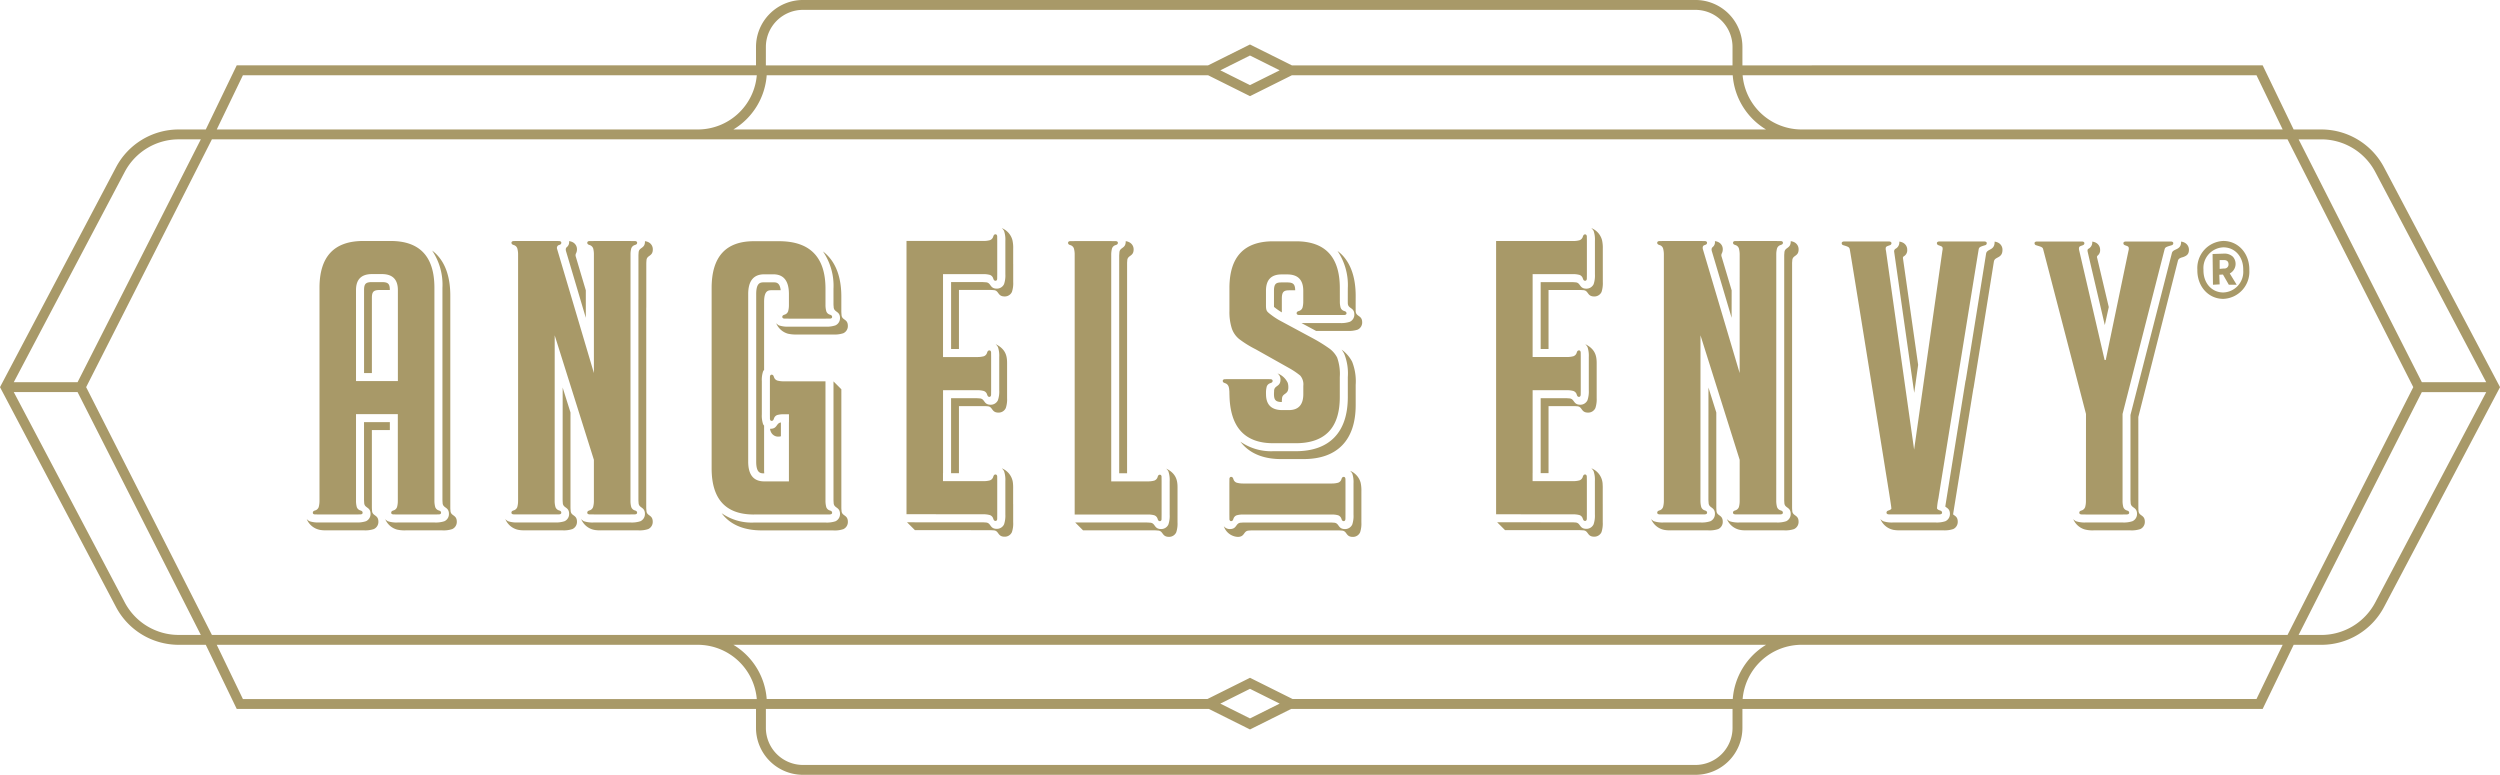 <svg xmlns="http://www.w3.org/2000/svg" width="503.945" height="156.189" viewBox="0 0 503.945 156.189">
  <path id="パス_119" data-name="パス 119" d="M109.516,209.978a1.578,1.578,0,0,1-.912,1.473,5.431,5.431,0,0,1-2,.259H99.209a6.865,6.865,0,0,1-1.714-.149,3.612,3.612,0,0,1-2.407-2.11,1.949,1.949,0,0,0,.532.418,5.524,5.524,0,0,0,2,.253h7.4a5.491,5.491,0,0,0,1.995-.253,1.581,1.581,0,0,0,.914-1.471c0-1.507-1.28-1.081-1.28-2.313-.012-.117-.022-.3-.028-.544V162.816a12.284,12.284,0,0,0-2.074-7.5,7.267,7.267,0,0,1,1.017.9c1.752,1.871,2.642,4.627,2.642,8.18v42.728c0,.245.018.424.028.545C108.234,208.9,109.516,208.467,109.516,209.978Zm-29-1.7a.4.4,0,0,1-.022-.11c0-.382.36-.428.6-.52a1.1,1.1,0,0,0,.585-.633,4.848,4.848,0,0,0,.159-1.284l0-42.911q0-9.446,8.825-9.441h5.519q8.824,0,8.821,9.441v42.911a4.758,4.758,0,0,0,.163,1.284,1.082,1.082,0,0,0,.591.633c.229.092.587.137.587.52a.258.258,0,0,1-.024.11.1.1,0,0,1-.014.032l-.04.058-.032.022a.322.322,0,0,1-.06.042.035.035,0,0,1-.028.01.354.354,0,0,1-.094.034l-.018,0a.421.421,0,0,1-.09.014l-.024.006-.064,0h-.082l-.02,0-.735.012h-7.4l-.733-.012-.024,0h-.082l-.062,0-.03-.006a.4.4,0,0,1-.088-.014l-.014,0a.407.407,0,0,1-.1-.034l-.026-.01c-.016-.012-.04-.026-.066-.042a.1.1,0,0,0-.026-.022c-.012-.016-.024-.042-.038-.058s-.014-.014-.014-.032a.292.292,0,0,1-.024-.11c0-.382.356-.428.589-.52a1.072,1.072,0,0,0,.587-.633,4.613,4.613,0,0,0,.159-1.284V188.286H89.2v2.974h0v14.47a4.7,4.7,0,0,0,.155,1.284,1.076,1.076,0,0,0,.591.633c.233.092.587.137.587.52a.257.257,0,0,1-.022.11.054.054,0,0,1-.018.032.3.3,0,0,1-.036.058l-.028.022c-.024.016-.042.03-.062.042a.044.044,0,0,1-.028.01.367.367,0,0,1-.1.034l-.02,0a.437.437,0,0,1-.082.014l-.032.006-.064,0h-.076l-.026,0-.731.012h-7.4l-.725-.012-.026,0h-.086l-.064,0-.024-.006a.366.366,0,0,1-.086-.014l-.018,0a.322.322,0,0,1-.1-.034.04.04,0,0,1-.028-.01.407.407,0,0,1-.06-.042l-.022-.022a.176.176,0,0,1-.042-.058A.059.059,0,0,1,80.511,208.276ZM89.2,181.614h8.439V163.276q0-3.222-3.223-3.227H92.423q-3.225,0-3.225,3.227Zm58.515-14.808v-8.871c.006-.251.016-.424.032-.546,0-1.228,1.28-.8,1.28-2.305a1.58,1.58,0,0,0-.912-1.475,2.031,2.031,0,0,0-.677-.189c0,.022.006.048.006.076,0,1.509-1.282,1.079-1.282,2.307-.01.123-.028.3-.03.547v8.871h-.006l0,40.319c0,.245.02.426.03.544,0,1.232,1.282.8,1.282,2.313a1.587,1.587,0,0,1-.91,1.471,5.528,5.528,0,0,1-2,.253h-7.4a5.518,5.518,0,0,1-2-.253,2.1,2.1,0,0,1-.547-.438h0a3.611,3.611,0,0,0,2.455,2.142,4.031,4.031,0,0,0,.5.09h.008c.1.012.185.022.279.028h.006c.468.034.888.018.888.018H146.1a5.428,5.428,0,0,0,2-.257,1.578,1.578,0,0,0,.912-1.473c0-1.511-1.272-1.075-1.272-2.305a5.117,5.117,0,0,1-.04-.544l.006-40.323Zm26.61,26.009a1.779,1.779,0,0,0,.522-.074v-2.779c-.983.133-.683,1.272-2.106,1.272-.028,0-.054,0-.08,0a1.932,1.932,0,0,0,.193.671A1.582,1.582,0,0,0,174.322,192.815ZM94.413,161.668H92.421c-1.26,0-1.6.35-1.6,1.607V180H92.4V164.859c0-1.258.344-1.6,1.6-1.6h2l.016,0C96.016,162.012,95.67,161.668,94.413,161.668Zm38.051,46c-.01-.121-.028-.3-.032-.545l0-19.176-1.577-5.027-.008,22.616q.012.367.03.544c0,1.232,1.282.8,1.282,2.313a1.593,1.593,0,0,1-.916,1.471,5.51,5.51,0,0,1-2,.253h-7.4a5.531,5.531,0,0,1-2-.253,1.978,1.978,0,0,1-.549-.438,3.608,3.608,0,0,0,2.453,2.142,3.7,3.7,0,0,0,.506.088h.006q.137.021.281.03h.006c.47.034.878.02.878.02h7.406a5.4,5.4,0,0,0,1.995-.259,1.582,1.582,0,0,0,.916-1.473C133.749,208.467,132.465,208.9,132.465,207.672Zm36.938.842h14.45l.725-.006h.106a.156.156,0,0,0,.064-.01h.03l.088-.014.01,0a.548.548,0,0,0,.1-.032l.022-.014a.3.3,0,0,0,.066-.038.084.084,0,0,0,.024-.028.128.128,0,0,0,.044-.054l.018-.03a.353.353,0,0,0,.022-.117c0-.378-.36-.424-.593-.512a1.087,1.087,0,0,1-.585-.633,4.824,4.824,0,0,1-.159-1.286V181.668h-8.427a4.8,4.8,0,0,1-1.29-.159,1.057,1.057,0,0,1-.627-.591c-.1-.233-.143-.589-.52-.589a.408.408,0,0,0-.111.018c-.01.008-.026.01-.034.018a.4.4,0,0,0-.056.046.3.3,0,0,0-.024.026.232.232,0,0,0-.044.062l-.012.02c-.014.04-.024.07-.034.1v.016l-.02.086,0,.028v.167l-.006.735v6.665l.006.731v.167l0,.026.02.09v.012a.527.527,0,0,0,.034.1l.012.03a.221.221,0,0,0,.044.06l.024.028.056.046a.1.1,0,0,0,.034.012.347.347,0,0,0,.111.022c.376,0,.424-.358.52-.591a1.074,1.074,0,0,1,.627-.591,4.737,4.737,0,0,1,1.29-.153h1.067v1.613h-.01v11.921h-4.985q-3.225,0-3.223-3.99V164.087q0-3.984,3.223-3.99h1.84c2.094,0,3.146,1.334,3.146,3.99v2.176a4.575,4.575,0,0,1-.159,1.286,1.072,1.072,0,0,1-.585.629c-.233.1-.593.139-.593.516a.231.231,0,0,0,.024.111c0,.016.01.022.016.032l.044.06a.075.075,0,0,0,.026.024c.02.012.04.028.06.04l.024.016a.374.374,0,0,0,.1.028l.012,0a.4.4,0,0,0,.092.016l.026,0,.068,0h.1l.731.01h7.4l.729-.01h.1l.072,0,.03,0a.323.323,0,0,0,.086-.016l.014,0a.387.387,0,0,0,.1-.028l.022-.016a.553.553,0,0,0,.062-.04.1.1,0,0,0,.026-.024.241.241,0,0,0,.044-.06l.016-.032a.233.233,0,0,0,.02-.111c0-.376-.354-.42-.589-.516a1.066,1.066,0,0,1-.585-.629,4.641,4.641,0,0,1-.163-1.286V163.01q0-9.583-9.361-9.586H169.4q-8.514,0-8.515,9.435v36.363Q160.888,208.521,169.4,208.515Zm75.23-50.572c0-.247.016-.424.03-.54,0-1.228,1.286-.806,1.286-2.313a1.579,1.579,0,0,0-.92-1.469,2.11,2.11,0,0,0-.675-.2c0,.026,0,.054,0,.08,0,1.511-1.278,1.077-1.278,2.309-.008.121-.026.3-.036.543v43.859h1.591Zm107.452-3.7a1.042,1.042,0,0,1,.587.627,4.671,4.671,0,0,1,.163,1.29l0,43.759v5.805a4.686,4.686,0,0,1-.163,1.286,1.093,1.093,0,0,1-.585.633c-.233.092-.591.137-.591.52a.29.29,0,0,0,.022.11l.016.032a.368.368,0,0,0,.044.058.093.093,0,0,1,.02.022c.026.016.048.03.064.042l.03.01a.549.549,0,0,0,.094.034l.02,0a.425.425,0,0,0,.086.014l.026.006.07,0h.076l.026,0,.729.01h7.4l.733-.01.026,0h.082l.062,0,.03-.006a.561.561,0,0,0,.088-.014l.012,0a.247.247,0,0,0,.094-.034.039.039,0,0,0,.03-.01.3.3,0,0,0,.064-.042l.024-.022a.144.144,0,0,0,.04-.058.038.038,0,0,0,.016-.032.236.236,0,0,0,.028-.11c0-.382-.358-.428-.593-.52a1.08,1.08,0,0,1-.589-.633,4.937,4.937,0,0,1-.159-1.286l.01-33.325,7.9,25.095,0,8.23a4.7,4.7,0,0,1-.157,1.286,1.1,1.1,0,0,1-.6.633c-.229.092-.591.137-.591.52a.3.3,0,0,0,.028.11.1.1,0,0,0,.014.032c.012.016.03.042.044.058a.089.089,0,0,0,.03.022.268.268,0,0,0,.06.042l.026.01a.342.342,0,0,0,.092.034l.02,0a.449.449,0,0,0,.086.014c.016,0,.024,0,.028.006l.066,0h.082l.018,0,.733.01h7.4l.739-.01.02,0h.082l.062,0,.032-.006a.431.431,0,0,0,.084-.014l.02,0a.413.413,0,0,0,.094-.034l.024-.01a.481.481,0,0,0,.068-.042l.02-.022a.146.146,0,0,0,.046-.058.1.1,0,0,0,.014-.032.339.339,0,0,0,.026-.11c0-.382-.354-.428-.589-.52a1.06,1.06,0,0,1-.591-.633,4.771,4.771,0,0,1-.159-1.286l.006-49.564a4.531,4.531,0,0,1,.159-1.29,1.076,1.076,0,0,1,.587-.627c.237-.1.6-.135.6-.512a.32.32,0,0,0-.026-.117.081.081,0,0,0-.02-.028.128.128,0,0,0-.038-.06l-.03-.024a.214.214,0,0,0-.064-.04l-.024-.016a.44.44,0,0,0-.1-.03l-.016,0a.265.265,0,0,0-.088-.018l-.026,0a.575.575,0,0,1-.064,0h-.084l-.024,0-.731-.006h-7.4l-.733.006-.022,0h-.08a.572.572,0,0,1-.06,0l-.032,0a.352.352,0,0,0-.094.018l-.012,0a.44.44,0,0,0-.1.03c-.01,0-.012.012-.026.016a.224.224,0,0,0-.06.04.073.073,0,0,0-.03.024c-.014.018-.024.036-.044.06l-.01.018a.438.438,0,0,0-.024.127c0,.376.354.416.587.512a1.075,1.075,0,0,1,.591.627,4.831,4.831,0,0,1,.161,1.29L368.11,180l-7.416-24.977c-.07-.327-.028-.6.187-.741l.026-.014c.016-.006.024-.024.044-.034l.03,0c.229-.09.557-.143.557-.506a.28.28,0,0,0-.026-.115l-.016-.028a.159.159,0,0,0-.042-.056.051.051,0,0,0-.022-.024.187.187,0,0,0-.064-.04.054.054,0,0,0-.032-.016.173.173,0,0,0-.092-.03l-.018-.01c-.03-.006-.06-.01-.082-.016h-.032l-.064,0h-.105l-.729-.01h-7.4l-.731.01h-.1l-.068,0h-.028l-.086.016-.014.01a.193.193,0,0,0-.094.03l-.03.016a.187.187,0,0,0-.064.04c-.01,0-.014.014-.022.024a.15.15,0,0,0-.046.056l-.012.018a.434.434,0,0,0-.028.125C351.494,154.107,351.859,154.15,352.086,154.246Zm14.406,14.623v-1.153s.006-1.945.006-4.38c-.9-3.022-1.983-6.655-2.017-6.771a.827.827,0,0,1,.018-.641,1.776,1.776,0,0,0,.211-.844,1.569,1.569,0,0,0-.91-1.473,1.978,1.978,0,0,0-.671-.187l0,.074a1.261,1.261,0,0,1-.422,1.093c-.386.3-.243.737-.137,1.067S366.492,168.869,366.492,168.869Zm-181.044-2.8a5.334,5.334,0,0,0,.034.544c0,1.232,1.28.806,1.28,2.313a1.578,1.578,0,0,1-.916,1.469,5.472,5.472,0,0,1-2,.261h-7.4a5.516,5.516,0,0,1-2-.261,2.219,2.219,0,0,1-.551-.44h0a3.64,3.64,0,0,0,2.363,2.118,6.889,6.889,0,0,0,1.776.165h7.4a5.432,5.432,0,0,0,2-.259,1.578,1.578,0,0,0,.912-1.471c0-1.509-1.278-1.077-1.278-2.307-.014-.121-.026-.3-.036-.543V164.6c0-3.625-.936-6.422-2.8-8.324a7.85,7.85,0,0,0-.906-.792,12.193,12.193,0,0,1,2.122,7.527Zm-49.925,2.8v-1.153s0-1.945,0-4.38c-.9-3.022-1.979-6.655-2.013-6.771a.855.855,0,0,1,.018-.641,1.774,1.774,0,0,0,.213-.844,1.58,1.58,0,0,0-.914-1.473,2.084,2.084,0,0,0-.675-.187.392.392,0,0,1,.006.074,1.272,1.272,0,0,1-.42,1.093c-.388.3-.243.737-.141,1.067S135.523,168.869,135.523,168.869Zm-13.655,36.859a4.409,4.409,0,0,1-.157,1.286,1.079,1.079,0,0,1-.593.633c-.229.092-.589.137-.589.52a.337.337,0,0,0,.024.11c.008.018.018.024.02.032s.024.042.036.058l.032.022a.406.406,0,0,0,.06.042l.026.01a.439.439,0,0,0,.1.034l.02,0a.394.394,0,0,0,.08.014.083.083,0,0,1,.032.006l.062,0h.082l.02,0,.737.012h7.4l.731-.012.022,0h.084l.06,0,.028-.006a.465.465,0,0,0,.09-.014l.014,0a.38.38,0,0,0,.1-.034l.022-.01a.443.443,0,0,0,.064-.042l.022-.022c.016-.016.032-.042.048-.058a.1.1,0,0,0,.014-.032.258.258,0,0,0,.024-.11c0-.382-.358-.428-.591-.52a1.066,1.066,0,0,1-.587-.633,4.4,4.4,0,0,1-.161-1.286l.008-33.323,7.9,25.093v8.23a4.4,4.4,0,0,1-.161,1.286,1.063,1.063,0,0,1-.589.633c-.227.092-.587.137-.587.52a.292.292,0,0,0,.024.11.067.067,0,0,0,.016.032c.01.016.03.042.04.058a.194.194,0,0,1,.028.022.322.322,0,0,0,.06.042l.026.01a.406.406,0,0,0,.1.034l.016,0a.384.384,0,0,0,.086.014l.024.006.066,0h.086l.016,0,.735.012h7.4l.729-.012.028,0h.082l.06,0,.028-.006a.384.384,0,0,0,.086-.014l.016,0a.347.347,0,0,0,.1-.034l.024-.01a.443.443,0,0,0,.064-.042l.024-.022c.016-.016.028-.042.044-.058a.146.146,0,0,0,.02-.032.4.4,0,0,0,.02-.11c0-.382-.358-.428-.593-.52a1.092,1.092,0,0,1-.589-.633,4.628,4.628,0,0,1-.155-1.286l.01-49.564a4.615,4.615,0,0,1,.153-1.29,1.087,1.087,0,0,1,.591-.627c.229-.1.591-.135.591-.512a.233.233,0,0,0-.026-.117l-.012-.028c-.018-.024-.03-.042-.044-.06l-.03-.024a.312.312,0,0,0-.06-.04l-.026-.016a.424.424,0,0,0-.1-.03l-.014,0a.3.3,0,0,0-.09-.018l-.028,0a.517.517,0,0,1-.06,0h-.084l-.022,0-.733-.006h-7.4l-.731.006-.02,0h-.086a.516.516,0,0,1-.058,0l-.026,0a.289.289,0,0,0-.092.018l-.016,0a.494.494,0,0,0-.1.03c-.01,0-.016.012-.024.016a.233.233,0,0,0-.062.04l-.024.024a.371.371,0,0,0-.048.06l-.012.028a.234.234,0,0,0-.024.117c0,.376.356.416.587.512a1.109,1.109,0,0,1,.6.627,4.777,4.777,0,0,1,.149,1.29l0,23.839-7.41-24.977a.649.649,0,0,1,.189-.741l.022-.014c.012-.006.028-.024.044-.034l.032,0c.231-.09.555-.143.555-.506a.314.314,0,0,0-.024-.115.067.067,0,0,0-.018-.028.411.411,0,0,0-.042-.056c-.01-.01-.014-.02-.028-.024a.119.119,0,0,0-.062-.04l-.024-.016a.215.215,0,0,0-.1-.03l-.018-.01c-.024-.006-.056-.01-.084-.016h-.028l-.064,0h-.108l-.731-.01h-7.392l-.735.01h-.1l-.064,0h-.03c-.024.006-.056.01-.08.016a.024.024,0,0,0-.02.01.187.187,0,0,0-.1.03l-.03.016a.2.2,0,0,0-.062.04l-.026.024a.147.147,0,0,0-.038.056.11.11,0,0,0-.024.028.36.36,0,0,0-.018.115c0,.378.356.422.589.518a1.058,1.058,0,0,1,.587.627,4.46,4.46,0,0,1,.159,1.29l0,43.759v5.805Zm49.594-26.363V165.671c0-2.369.884-2.369,1.595-2.369h1.75c-.177-1.587-.926-1.587-1.485-1.587h-1.844c-.713,0-1.609,0-1.609,2.371v33.761c0,2.373.9,2.373,1.609,2.373h.018a7.684,7.684,0,0,1-.034-.786V190.6a2.053,2.053,0,0,1-.2-.285,5.463,5.463,0,0,1-.257-2V181.65a5.448,5.448,0,0,1,.257-2A1.861,1.861,0,0,1,171.461,179.364ZM92.429,207.672c-.012-.121-.026-.3-.032-.545l0-15.636H96.02V189.9H90.814l0,15.636c.008.245.022.426.028.544,0,1.232,1.286.806,1.286,2.313a1.584,1.584,0,0,1-.914,1.471,5.51,5.51,0,0,1-2,.253h-7.4a5.508,5.508,0,0,1-2-.253,2,2,0,0,1-.547-.438h-.006a3.593,3.593,0,0,0,2.491,2.148.858.858,0,0,0,.155.036l.032.01c.076.01.155.02.243.034l.072.006c.07.01.151.02.223.024a.317.317,0,0,1,.058.006c.462.03.868.016.868.016h7.394a5.431,5.431,0,0,0,2-.259,1.583,1.583,0,0,0,.914-1.473C93.709,208.467,92.429,208.9,92.429,207.672Zm286.253-40.866v-8.871a4.04,4.04,0,0,1,.034-.546c0-1.228,1.278-.8,1.278-2.305a1.584,1.584,0,0,0-.91-1.475,2,2,0,0,0-.681-.189c0,.022,0,.048,0,.076,0,1.509-1.274,1.079-1.274,2.307a4.854,4.854,0,0,0-.036.547v8.871h0V205.54c0,.245.02.426.026.544,0,1.232,1.282.8,1.282,2.313a1.584,1.584,0,0,1-.91,1.471,5.547,5.547,0,0,1-2,.253h-7.4a5.508,5.508,0,0,1-2-.253,2.228,2.228,0,0,1-.551-.438,3.616,3.616,0,0,0,2.453,2.142,4.384,4.384,0,0,0,.506.09h.01c.094.012.183.022.273.028h.01c.472.032.886.018.886.018h7.4a5.425,5.425,0,0,0,2-.257,1.579,1.579,0,0,0,.91-1.473c0-1.511-1.276-1.077-1.276-2.305a5.047,5.047,0,0,1-.032-.544l0-40.323Zm63.034,3.522c.01-.05.8-3.631.8-3.631l-2.363-10s-.084-.2.163-.414a1.341,1.341,0,0,0,.456-1.115,1.586,1.586,0,0,0-.914-1.473,2.116,2.116,0,0,0-.677-.189.583.583,0,0,1,.01.08,1.459,1.459,0,0,1-.808,1.38c-.165.123-.167.323-.127.553C438.787,157.835,441.342,168.705,441.716,170.328Zm-78.282,37.344c-.01-.121-.026-.3-.03-.545l0-19.176-1.583-5.027-.008,22.616c.008.245.026.426.036.544,0,1.232,1.278.8,1.278,2.313a1.593,1.593,0,0,1-.912,1.471,5.533,5.533,0,0,1-2,.253h-7.4a5.508,5.508,0,0,1-2-.253,1.967,1.967,0,0,1-.547-.438,3.6,3.6,0,0,0,2.453,2.142,3.4,3.4,0,0,0,.5.088h0c.1.014.185.024.279.03h.008c.466.032.884.02.884.02h7.4a5.432,5.432,0,0,0,2-.259,1.584,1.584,0,0,0,.912-1.473C364.716,208.467,363.434,208.9,363.434,207.672Zm-176.366.01a4.248,4.248,0,0,1-.034-.551l0-23.866h-.006v0l-1.579-1.585,0,23.872c.006.251.016.422.03.542,0,1.232,1.282.806,1.282,2.313a1.58,1.58,0,0,1-.914,1.471,5.555,5.555,0,0,1-2,.257l-14.446,0a10.55,10.55,0,0,1-6.5-1.889c.161.217.328.428.512.633,1.732,1.887,4.28,2.839,7.579,2.839l14.444.006a5.357,5.357,0,0,0,2-.259,1.577,1.577,0,0,0,.91-1.469C188.346,208.477,187.068,208.909,187.068,207.682Zm148.908-21.3c-1.513,0-1.079-1.28-2.313-1.28-.121-.01-.3-.024-.541-.034H328v15.111h1.587V186.663H334.7c.247,0,.426.018.547.028,1.23,0,.8,1.282,2.305,1.282a1.586,1.586,0,0,0,1.477-.92,5.552,5.552,0,0,0,.261-2v-6.548h0c0-1.336.125-3.132-2.278-4.316l0,.014a2.357,2.357,0,0,1,.428.553,5.539,5.539,0,0,1,.263,2v6.709a5.554,5.554,0,0,1-.263,2A1.575,1.575,0,0,1,335.976,186.384Zm67.315-2.463.012.058.786-5.624-3.064-21.529a.4.4,0,0,1,.143-.336,1.39,1.39,0,0,0,.723-1.316,1.586,1.586,0,0,0-.914-1.475,2.186,2.186,0,0,0-.677-.191c0,.03,0,.054,0,.082a1.457,1.457,0,0,1-.8,1.38.605.605,0,0,0-.247.563c.532,3.693,3.406,23.954,4.039,28.4Zm-62.78,22.513v-3.07a7.5,7.5,0,0,0-.016-.824,3.589,3.589,0,0,0-2.264-3.335v.014a2.145,2.145,0,0,1,.438.559,5.367,5.367,0,0,1,.261,2v6.709a5.359,5.359,0,0,1-.261,2,1.577,1.577,0,0,1-1.469.914c-1.509,0-1.079-1.282-2.3-1.282-.127-.012-.307-.026-.548-.028l-15.121-.008,1.581,1.579,15.121.01c.249.01.426.022.547.032,1.23,0,.8,1.282,2.305,1.282a1.585,1.585,0,0,0,1.475-.912,5.533,5.533,0,0,0,.253-2v-3.639Zm97.4-.7a4.461,4.461,0,0,1-.157,1.292,1.122,1.122,0,0,1-.587.631c-.235.09-.591.133-.591.51a.338.338,0,0,0,.024.121l.014.026a.644.644,0,0,0,.042.058.076.076,0,0,0,.028.022.272.272,0,0,0,.064.042l.024.012a.713.713,0,0,0,.1.036l.02,0c.03.006.058.01.084.014l.026,0a.28.28,0,0,0,.068.01h.08l.024,0,.733.008h7.4l.733-.008.018,0h.084a.209.209,0,0,0,.06-.01l.032,0c.032,0,.054-.008.084-.014l.022,0a.877.877,0,0,0,.1-.036l.024-.012a.2.2,0,0,0,.056-.042.105.105,0,0,0,.03-.022.227.227,0,0,0,.04-.058l.018-.02a.4.4,0,0,0,.022-.127c0-.376-.356-.42-.587-.51a1.092,1.092,0,0,1-.593-.631,4.683,4.683,0,0,1-.153-1.292V188.244s8.372-32.823,8.491-33.239.482-.484,1.455-.782a.413.413,0,0,0,.277-.4.257.257,0,0,0-.026-.117c0-.014-.01-.02-.018-.032a.2.2,0,0,0-.04-.058l-.026-.022a.181.181,0,0,0-.06-.038l-.028-.016a.449.449,0,0,0-.1-.036H455.2c-.026-.006-.058-.012-.084-.016l-.03,0a.321.321,0,0,0-.062,0h-.106l-.737-.006h-7.39l-.737.006h-.1a.331.331,0,0,0-.062,0l-.032,0-.086.016h-.018a.533.533,0,0,0-.094.036l-.026.016-.064.038a.084.084,0,0,1-.024.022.263.263,0,0,0-.042.058l-.024.032a.739.739,0,0,0-.018.117c0,.37.358.42.589.512.181.074.42.125.484.376a1.287,1.287,0,0,1-.036.6c-.165.721-4.595,22.057-4.595,22.057h-.227s-5.031-21.694-5.116-22.057a1.3,1.3,0,0,1-.038-.6c.066-.251.3-.3.484-.376.235-.092.591-.141.591-.512a.258.258,0,0,0-.022-.117.078.078,0,0,0-.02-.032.24.24,0,0,0-.038-.058l-.026-.022a.448.448,0,0,0-.064-.038l-.028-.016a.707.707,0,0,0-.1-.036h-.016c-.028-.006-.058-.012-.09-.016l-.026,0a.363.363,0,0,0-.066,0h-.1l-.729-.006h-7.4l-.733.006h-.109a.331.331,0,0,0-.06,0l-.028,0c-.032,0-.06.01-.09.016h-.012a.686.686,0,0,0-.1.036l-.02.016a.238.238,0,0,0-.066.038.1.1,0,0,1-.026.022.39.39,0,0,1-.046.058c0,.012-.012.018-.016.032a.59.59,0,0,0-.014.117.411.411,0,0,0,.271.4c.972.3,1.342.372,1.455.782s8.644,33.239,8.644,33.239Zm28.995-45.812,1.394,2.28h-1.583l-1.183-2.06-.743.04.078,1.943-1.35.078-.078-6.2,2.321-.08a2.461,2.461,0,0,1,1.788.643,2.177,2.177,0,0,1-.645,3.359Zm-.251-1.84c0-.575-.323-.86-.956-.86h-.83v1.784l.862-.08A.814.814,0,0,0,466.657,158.086Zm4.195,1.035v.175a5.459,5.459,0,0,1-5.246,5.756c-2.984,0-5.232-2.469-5.232-5.742v-.175a5.459,5.459,0,0,1,5.246-5.756C468.6,153.38,470.852,155.849,470.852,159.121Zm-1.228-.006c0-2.578-1.684-4.448-4-4.448a4.172,4.172,0,0,0-4.018,4.477v.171c0,2.578,1.684,4.448,4,4.448a4.171,4.171,0,0,0,4.018-4.475Zm-71.026,47.4a7.213,7.213,0,0,1,.1.848,1.048,1.048,0,0,1-.392.281c-.227.092-.591.135-.591.52a.284.284,0,0,0,.024.11.11.11,0,0,0,.014.034l.046.056a.08.08,0,0,0,.028.022.405.405,0,0,0,.06.042l.026.01a.554.554,0,0,0,.1.034l.016,0a.481.481,0,0,0,.094.012l.022.008.064,0h.084l.02,0,.733.01h8.543l.729-.01.026,0h.078l.064,0,.03-.008a.514.514,0,0,0,.086-.012l.014,0a.4.4,0,0,0,.1-.034.047.047,0,0,0,.026-.01.589.589,0,0,0,.064-.042.052.052,0,0,0,.02-.022.3.3,0,0,0,.05-.056.113.113,0,0,0,.012-.034.253.253,0,0,0,.026-.11c0-.384-.358-.428-.591-.52a.824.824,0,0,1-.43-.334,12.945,12.945,0,0,1,.289-2.047c.382-2.461,1.009-6.273,1.009-6.273,2.17-13.45,7.066-43.781,7.119-43.988.115-.412.37-.484,1.34-.782a.409.409,0,0,0,.273-.4.284.284,0,0,0-.022-.115.063.063,0,0,0-.012-.032c-.014-.02-.03-.04-.044-.058s-.02-.012-.026-.022a.231.231,0,0,0-.064-.04l-.024-.014a.813.813,0,0,0-.1-.036h-.016a.711.711,0,0,0-.086-.016l-.028,0a.389.389,0,0,0-.064,0h-.105l-.733-.006H409.2l-.735.006h-.108a.356.356,0,0,0-.06,0l-.03,0a.82.82,0,0,0-.088.016h-.016c-.03.01-.066.022-.1.036l-.018.014a.184.184,0,0,0-.064.04c-.01.01-.022.016-.028.022a.6.6,0,0,0-.042.058c-.006.012-.016.018-.02.032a.255.255,0,0,0-.02.115c0,.374.358.424.591.514.179.074.484.147.549.4a1.343,1.343,0,0,1-.032.6c-.106.755-5.7,40.11-5.7,40.11s-5.618-39.7-5.676-40.11a1.29,1.29,0,0,1-.036-.6c.06-.251.37-.325.553-.4.233-.09.591-.139.591-.514a.253.253,0,0,0-.028-.115.069.069,0,0,0-.016-.032.4.4,0,0,0-.044-.058.113.113,0,0,1-.022-.022.646.646,0,0,0-.064-.04l-.03-.014a.573.573,0,0,0-.094-.036h-.014a.646.646,0,0,0-.09-.016l-.028,0a.354.354,0,0,0-.066,0h-.1l-.737-.006H390l-.731.006h-.1a.365.365,0,0,0-.066,0l-.03,0a.787.787,0,0,0-.086.016h-.01a.818.818,0,0,0-.105.036l-.024.014a.449.449,0,0,0-.06.04c-.006.01-.02.016-.024.022a.243.243,0,0,0-.046.058l-.014.032a.369.369,0,0,0-.024.115.41.41,0,0,0,.275.4c.974.3,1.218.37,1.34.782.1.327,5.017,30.942,7.151,44.237C397.439,199.241,398.3,204.433,398.6,206.518Zm59.17-52.817a2.107,2.107,0,0,0-.677-.191c0,.028.006.054.006.08,0,1.64-1.475,1.326-1.81,2.1-.02.054-.036.108-.048.151a.222.222,0,0,0-.018.064c-.008.062-8.125,31.754-8.328,32.546v17.1c.014.247.024.424.032.544,0,1.23,1.29.8,1.29,2.305a1.593,1.593,0,0,1-.92,1.473,5.546,5.546,0,0,1-2,.257h-7.4a5.57,5.57,0,0,1-2-.257,2.008,2.008,0,0,1-.544-.428,3.651,3.651,0,0,0,2.236,2.063,5.994,5.994,0,0,0,1.891.211h7.4a5.575,5.575,0,0,0,2-.257,1.584,1.584,0,0,0,.91-1.473c0-1.511-1.28-1.077-1.28-2.307-.01-.123-.024-.3-.024-.549l-.006-18.272c.2-.788,7.983-31.491,7.987-31.515.147-.538.814-.637,1.079-.727.649-.249,1.135-.542,1.133-1.449A1.584,1.584,0,0,0,457.768,153.7ZM335.822,208.63a1.047,1.047,0,0,1,.623.591c.1.235.143.589.522.589a.223.223,0,0,0,.113-.024c.01,0,.02-.012.034-.016a.1.1,0,0,0,.056-.04l.028-.024a.716.716,0,0,1,.036-.064l.014-.026a.35.35,0,0,0,.032-.1l0-.01c.006-.036.014-.066.016-.092l.006-.028a.363.363,0,0,1,0-.068v-.08l0-.022.01-.733V201.78l-.01-.731,0-.026v-.084a.272.272,0,0,1,0-.06l-.006-.02a.477.477,0,0,0-.016-.094l0-.02a.318.318,0,0,0-.032-.1l-.014-.026c-.012-.026-.028-.044-.036-.06l-.028-.03a.34.34,0,0,0-.056-.044.154.154,0,0,0-.034-.01.306.306,0,0,0-.113-.03c-.378,0-.426.36-.522.6a1.048,1.048,0,0,1-.623.587,4.572,4.572,0,0,1-1.288.157h-8.161v-1.615h.006V183.452l6.922.006a4.573,4.573,0,0,1,1.288.157,1.076,1.076,0,0,1,.635.587c.09.235.133.6.514.6a.426.426,0,0,0,.115-.028l.028-.018a.185.185,0,0,0,.058-.044l.026-.022c.016-.024.026-.042.038-.064l.02-.026a.672.672,0,0,0,.026-.1l.006-.016a.737.737,0,0,0,.012-.09l0-.032a.155.155,0,0,0,.008-.064v-.1l.006-.735v-6.709l-.006-.733v-.1a.14.14,0,0,0-.008-.06l0-.032a.824.824,0,0,0-.012-.088l-.006-.014a.814.814,0,0,0-.026-.1l-.02-.022a.338.338,0,0,0-.038-.064l-.026-.028a.185.185,0,0,0-.058-.044l-.028-.014a.278.278,0,0,0-.115-.022c-.38,0-.424.356-.514.587a1.088,1.088,0,0,1-.635.593,4.975,4.975,0,0,1-1.288.155l-6.922,0V160.057l8.16,0a4.731,4.731,0,0,1,1.288.159,1.065,1.065,0,0,1,.627.589c.1.235.141.593.518.593a.411.411,0,0,0,.115-.022l.032-.016a.432.432,0,0,0,.058-.048l.022-.022c.014-.022.028-.038.042-.064l.016-.022a.782.782,0,0,0,.03-.1v-.016a.368.368,0,0,0,.02-.084l0-.034,0-.06v-.1l.01-.733v-6.709l-.01-.733v-.1l0-.064,0-.03a.621.621,0,0,0-.02-.09v-.006a.561.561,0,0,0-.03-.1.143.143,0,0,0-.016-.02.313.313,0,0,0-.042-.066c0-.014-.012-.02-.022-.028a.222.222,0,0,0-.058-.042.1.1,0,0,0-.032-.018.246.246,0,0,0-.115-.026c-.376,0-.422.36-.518.593a1.067,1.067,0,0,1-.627.591,4.654,4.654,0,0,1-1.288.157H320.075v0h-1.059v55.083l15.519.012A4.724,4.724,0,0,1,335.822,208.63Zm84.355-54.93a2.063,2.063,0,0,0-.677-.191c0,.028.006.054.006.08,0,1.64-1.324,1.366-1.664,2.14-.014.06-.034.113-.048.157a.268.268,0,0,0-.012.07c0,.054-1.887,11.786-4.1,25.525h-.03c-1.814,11.244-3.773,23.428-4.093,25.425.378.34.938.494.938,1.491a1.587,1.587,0,0,1-.914,1.469,5.473,5.473,0,0,1-2,.255H399.04a5.5,5.5,0,0,1-2-.255,2.083,2.083,0,0,1-.547-.434h-.006a3.6,3.6,0,0,0,2.487,2.146,1.288,1.288,0,0,0,.185.042l0,0c.078.008.161.022.247.034a.646.646,0,0,0,.07.006c.078.01.147.02.227.024a.3.3,0,0,1,.054.006c.462.028.866.014.866.014h8.537a5.5,5.5,0,0,0,2.007-.257,1.583,1.583,0,0,0,.906-1.473c0-1-.553-1.147-.94-1.491.323-1.989,2.284-14.179,4.1-25.427h.02c2.22-13.735,4.1-25.463,4.105-25.525a.244.244,0,0,1,.016-.066c.016-.044.028-.1.044-.151.338-.778,1.67-.5,1.67-2.146A1.576,1.576,0,0,0,420.177,153.7Zm-79.652,4.4v-3.154a7.184,7.184,0,0,0-.147-1.7,3.6,3.6,0,0,0-2.146-2.459v.02a2.194,2.194,0,0,1,.448.557,5.435,5.435,0,0,1,.257,2v6.709a5.417,5.417,0,0,1-.257,2,1.592,1.592,0,0,1-1.473.914c-1.509,0-1.077-1.28-2.3-1.28-.127-.012-.3-.028-.549-.036H328v13.484h1.587v-11.9h6.357c.249.006.422.02.545.032,1.232,0,.8,1.276,2.305,1.276a1.589,1.589,0,0,0,1.477-.908,5.669,5.669,0,0,0,.257-2ZM221.661,206.434v-3.07a8.863,8.863,0,0,0-.04-1.191l0,0c-.014-.1-.024-.191-.042-.285l0-.016c-.012-.054-.018-.108-.034-.155a3.6,3.6,0,0,0-2.154-2.508l0,.012a2.267,2.267,0,0,1,.442.559,5.516,5.516,0,0,1,.259,2v6.709a5.528,5.528,0,0,1-.259,2,1.588,1.588,0,0,1-1.473.914c-1.507,0-1.075-1.282-2.309-1.282-.117-.012-.3-.026-.544-.03l-15.232-.006,1.585,1.579,15.232.01c.247.01.426.022.543.032,1.232,0,.8,1.282,2.307,1.282a1.572,1.572,0,0,0,1.469-.914,5.331,5.331,0,0,0,.259-2v-3.641Zm.01-48.408v-3.078a6.9,6.9,0,0,0-.159-1.762,3.619,3.619,0,0,0-2.128-2.4l0,.012a2.064,2.064,0,0,1,.448.561,5.418,5.418,0,0,1,.261,2v6.709a5.414,5.414,0,0,1-.261,2,1.584,1.584,0,0,1-1.469.912c-1.507,0-1.077-1.28-2.309-1.28-.119-.012-.3-.026-.54-.036h-6.361v13.484h1.585v-11.9h6.353c.249.006.43.02.546.032,1.232,0,.8,1.28,2.309,1.28a1.58,1.58,0,0,0,1.471-.912,5.542,5.542,0,0,0,.259-2v-3.633ZM254.8,206.554v-2.98c0-1.328.133-3.126-2.276-4.312v.006a2.271,2.271,0,0,1,.434.549,5.466,5.466,0,0,1,.259,2v6.711a5.485,5.485,0,0,1-.259,2,1.58,1.58,0,0,1-1.471.916c-1.507,0-1.079-1.286-2.311-1.286-.119-.012-.295-.024-.546-.034H234.173l1.585,1.585,14.456,0a4.336,4.336,0,0,1,.544.036c1.228,0,.806,1.272,2.313,1.272a1.568,1.568,0,0,0,1.467-.912,5.516,5.516,0,0,0,.259-2Zm-4.688,2.114a1.1,1.1,0,0,1,.627.591c.092.237.133.593.51.593a.289.289,0,0,0,.119-.024.061.061,0,0,0,.03-.02.3.3,0,0,0,.058-.04l.024-.022c.014-.026.03-.042.042-.064l.014-.026a.676.676,0,0,0,.032-.1l0-.01a.823.823,0,0,0,.01-.09l0-.022a.511.511,0,0,0,0-.074v-.1l.01-.731v-6.711l-.01-.731v-.109a.313.313,0,0,0,0-.06l0-.028a.728.728,0,0,0-.01-.09l0-.012a.855.855,0,0,0-.032-.1l-.014-.026-.042-.062c-.01-.006-.016-.018-.024-.026s-.042-.028-.058-.04l-.03-.016a.367.367,0,0,0-.119-.026c-.376,0-.418.358-.51.6a1.113,1.113,0,0,1-.627.587,4.607,4.607,0,0,1-1.29.157l-7.388.006V156.173a4.807,4.807,0,0,1,.159-1.288,1.077,1.077,0,0,1,.585-.629c.235-.092.6-.133.6-.52a.316.316,0,0,0-.028-.109.1.1,0,0,0-.012-.03.482.482,0,0,0-.042-.058.149.149,0,0,0-.028-.024.48.48,0,0,0-.062-.042.059.059,0,0,0-.028-.01.224.224,0,0,0-.1-.038l-.01,0c-.026,0-.058-.014-.09-.018l-.03,0-.056,0h-.112l-.731-.006h-7.39l-.737.006h-.1l-.066,0-.03,0c-.026,0-.056.014-.086.018l-.012,0a.245.245,0,0,0-.1.038l-.026.01a.225.225,0,0,0-.062.042c-.008.008-.02.012-.028.024a.333.333,0,0,0-.042.058l-.012.03a.2.2,0,0,0-.024.109c0,.386.352.428.587.52a1.065,1.065,0,0,1,.589.629,4.511,4.511,0,0,1,.157,1.288l0,52.342h14.75A4.689,4.689,0,0,1,250.108,208.668Zm-33.136-.038a1.078,1.078,0,0,1,.629.591c.09.235.141.589.516.589a.237.237,0,0,0,.113-.024.06.06,0,0,0,.032-.016.1.1,0,0,0,.054-.04l.024-.024a.331.331,0,0,0,.044-.064l.016-.026a.794.794,0,0,0,.032-.1l0-.01a.643.643,0,0,0,.014-.092l0-.028c0-.026,0-.046,0-.068v-.1l.006-.733V201.78l-.006-.731v-.109c0-.014,0-.04,0-.06l0-.028a.366.366,0,0,0-.014-.086l0-.02a.671.671,0,0,0-.032-.1l-.016-.026a.173.173,0,0,0-.044-.06l-.024-.03a.318.318,0,0,0-.054-.044.1.1,0,0,0-.032-.01.34.34,0,0,0-.113-.03c-.374,0-.426.36-.516.6a1.08,1.08,0,0,1-.629.587,4.606,4.606,0,0,1-1.29.157H207.52v-1.615h.012V183.452l6.922.006a4.568,4.568,0,0,1,1.286.157,1.046,1.046,0,0,1,.627.587c.1.235.143.6.516.6a.434.434,0,0,0,.121-.028l.028-.018a.142.142,0,0,0,.054-.044l.03-.022a.4.4,0,0,0,.034-.064.068.068,0,0,0,.018-.026.451.451,0,0,0,.034-.1l0-.016c.008-.032.008-.06.016-.09v-.032l0-.064v-.1l.008-.735v-6.709l-.008-.733v-.1l0-.06v-.032c-.008-.028-.008-.054-.016-.088l0-.008a.506.506,0,0,0-.034-.106l-.018-.022a.245.245,0,0,0-.034-.064.189.189,0,0,1-.03-.028.192.192,0,0,0-.054-.044L217,175.46a.377.377,0,0,0-.121-.022c-.372,0-.42.356-.516.587a1.059,1.059,0,0,1-.627.593,4.97,4.97,0,0,1-1.286.155l-6.922,0V160.057l8.16,0a4.736,4.736,0,0,1,1.286.159,1.072,1.072,0,0,1,.629.591c.092.233.141.591.516.591a.41.41,0,0,0,.113-.022l.034-.016a.247.247,0,0,0,.056-.048.048.048,0,0,1,.026-.022c.016-.022.026-.038.042-.064l.01-.022a.445.445,0,0,0,.032-.1l0-.006a.427.427,0,0,0,.014-.092l0-.036,0-.06v-.08l0-.022.01-.735v-6.709l-.01-.733,0-.022v-.082l0-.064,0-.03a.394.394,0,0,0-.014-.09l0-.012a.384.384,0,0,0-.032-.1l-.01-.026a.522.522,0,0,0-.042-.06c-.012-.014-.022-.02-.026-.028a.214.214,0,0,0-.056-.042.068.068,0,0,0-.034-.018.244.244,0,0,0-.113-.026c-.374,0-.424.36-.516.593a1.078,1.078,0,0,1-.629.591,4.659,4.659,0,0,1-1.286.157H201.227v0h-1.061v55.083l15.517.012A4.76,4.76,0,0,1,216.972,208.63Zm73.735-41.159c-.014-.119,0-3,0-3,0-3.554-.894-6.311-2.644-8.186a8.1,8.1,0,0,0-1.021-.9,12.275,12.275,0,0,1,2.078,7.5s-.01,2.887,0,3c0,1.232,1.316.8,1.316,2.313a1.588,1.588,0,0,1-.91,1.471,5.565,5.565,0,0,1-2,.255h-7.394s-.141.006-.348,0l2.94,1.581h6.387a5.534,5.534,0,0,0,2-.257,1.585,1.585,0,0,0,.906-1.473C292.018,168.269,290.708,168.7,290.708,167.471Zm-73.586,18.913c-1.513,0-1.083-1.28-2.307-1.28-.123-.01-.3-.024-.547-.034h-5.12v15.111h1.587V186.663h5.12c.243,0,.422.018.543.028,1.232,0,.8,1.282,2.307,1.282a1.58,1.58,0,0,0,1.471-.92,5.431,5.431,0,0,0,.263-2v-6.548c0-1.336.131-3.132-2.28-4.316l0,.024a2.052,2.052,0,0,1,.436.544,5.435,5.435,0,0,1,.261,2v6.709a5.45,5.45,0,0,1-.261,2A1.576,1.576,0,0,1,217.122,186.384Zm69.326,6.554c-1.8,1.875-4.436,2.817-7.844,2.817h-4.525a10.826,10.826,0,0,1-6.618-1.929c2.1,2.769,5.322,3.514,8.2,3.514h4.525c3.414,0,6.048-.948,7.842-2.819,1.776-1.848,2.68-4.571,2.68-8.079V182.4a10.782,10.782,0,0,0-.719-4.694,6.976,6.976,0,0,0-1.955-2.309c-.05-.038-.1-.08-.161-.117a6,6,0,0,1,.528.846,10.656,10.656,0,0,1,.721,4.688v4.041C289.121,188.369,288.223,191.089,286.447,192.938Zm-21.358-10.223a2.949,2.949,0,0,1,.135.8h.006c.01.127.02.253.02.37v.129c0,.084.008.157.008.239v.2h.008q.191,9.682,8.811,9.691h4.527q8.893,0,8.9-9.281V180.82a9.836,9.836,0,0,0-.538-3.952,5.251,5.251,0,0,0-1.5-1.766,31.654,31.654,0,0,0-3.255-2.033l-6.984-3.759a15.3,15.3,0,0,1-1.991-1.38c-.41-.356-.613-.524-.613-1.545v-2.972c0-2.194,1.043-3.295,3.148-3.295h1.145q3.225,0,3.225,3.295l0,2.112a4.606,4.606,0,0,1-.153,1.29,1.075,1.075,0,0,1-.593.629c-.229.092-.591.135-.591.512a.288.288,0,0,0,.022.121l.016.022a.252.252,0,0,0,.042.064l.024.022a.347.347,0,0,0,.07.04l.02.014a.345.345,0,0,0,.1.03l.014.01.088.014h.03a.32.32,0,0,0,.062,0l.024,0a.354.354,0,0,0,.048,0h.032l.733.006h7.4l.739-.006h.032a.282.282,0,0,0,.044,0l.022,0a.386.386,0,0,0,.064,0h.026a.9.9,0,0,1,.092-.014l.01,0a.45.45,0,0,0,.1-.036l.022-.01a.258.258,0,0,0,.062-.044.283.283,0,0,0,.03-.022.217.217,0,0,0,.046-.064l.012-.016a.338.338,0,0,0,.026-.127c0-.376-.36-.42-.585-.512a1.061,1.061,0,0,1-.6-.629,4.4,4.4,0,0,1-.155-1.244l-.006-2.694q0-9.434-8.825-9.439h-4.6q-8.83,0-8.827,9.439v4.593a10.858,10.858,0,0,0,.464,3.488,4.685,4.685,0,0,0,1.5,2.186,21.215,21.215,0,0,0,3.341,2.07l6.976,3.922a15.416,15.416,0,0,1,1.991,1.372,2.712,2.712,0,0,1,.619,2.076v1.658q0,3.219-2.921,3.221h-1.3q-3.3,0-3.295-3.221v-.05l-.006,0V184a4.809,4.809,0,0,1,.155-1.288,1.1,1.1,0,0,1,.589-.627c.233-.1.593-.139.593-.518a.4.4,0,0,0-.022-.113l-.018-.034a.452.452,0,0,0-.042-.056c0-.008-.02-.014-.026-.024a.225.225,0,0,0-.064-.038c-.01,0-.016-.008-.03-.012a.2.2,0,0,0-.1-.038h-.012a.443.443,0,0,0-.088-.012l-.024,0a.381.381,0,0,0-.064-.006h-.08l-.028,0-.727-.01h-7.4l-.733.01-.02,0h-.088a.335.335,0,0,0-.056.006l-.032,0a.4.4,0,0,0-.084.012h-.02a.3.3,0,0,0-.1.038l-.026.012a.33.33,0,0,0-.06.038.075.075,0,0,1-.03.024c-.018.02-.026.038-.04.056l-.016.034a.3.3,0,0,0-.022.113c0,.378.354.42.589.518A1.066,1.066,0,0,1,265.089,182.715Zm26.769,24.2v-3.078a7.206,7.206,0,0,0-.153-1.736v-.01l-.01-.022a3.629,3.629,0,0,0-2.11-2.361,2.57,2.57,0,0,1,.434.543,5.536,5.536,0,0,1,.251,2v6.277a5.493,5.493,0,0,1-.251,2,1.581,1.581,0,0,1-1.473.918c-1.511,0-1.083-1.286-2.309-1.286-.119-.01-.3-.026-.546-.03H268.213c-.251,0-.424.02-.549.03-1.224,0-.8,1.286-2.307,1.286a1.51,1.51,0,0,1-1.232-.581,3.129,3.129,0,0,0,2.817,2.162c1.513,0,1.075-1.276,2.311-1.276.119-.016.3-.026.544-.036h17.482c.245.01.42.02.544.036,1.23,0,.8,1.276,2.307,1.276a1.577,1.577,0,0,0,1.471-.914,5.576,5.576,0,0,0,.259-2Zm-3.207-1.583v-3.076l-.006-.735,0-.024v-.074c0-.028,0-.054-.008-.072v-.028a.823.823,0,0,1-.014-.088l0-.01a.344.344,0,0,0-.028-.1l-.018-.026a.734.734,0,0,0-.044-.064l-.02-.026-.06-.042a.055.055,0,0,0-.03-.018.37.37,0,0,0-.115-.02c-.376,0-.422.36-.514.589a1.057,1.057,0,0,1-.629.587,4.551,4.551,0,0,1-1.284.159H268.024a4.575,4.575,0,0,1-1.286-.159,1.029,1.029,0,0,1-.629-.587c-.092-.229-.141-.589-.51-.589a.394.394,0,0,0-.125.02c-.008,0-.018.012-.034.018a.326.326,0,0,1-.048.042l-.026.026a.3.3,0,0,0-.04.064c-.01.006-.01.018-.016.026-.014.03-.02.06-.04.1v0c0,.04-.012.068-.012.094v.022c0,.024,0,.05,0,.074v.1l-.008.735v6.277l.008.729v.1c0,.022,0,.042,0,.068v.028a.736.736,0,0,0,.012.086v.016a.669.669,0,0,1,.04.1.091.091,0,0,0,.016.026.215.215,0,0,0,.04.062.055.055,0,0,0,.026.022c.014.018.038.034.048.048l.034.016a.344.344,0,0,0,.125.022c.368,0,.418-.358.51-.591a1.066,1.066,0,0,1,.629-.591,4.66,4.66,0,0,1,1.286-.153h17.858a4.635,4.635,0,0,1,1.284.153,1.1,1.1,0,0,1,.629.591c.092.233.137.591.514.591a.322.322,0,0,0,.115-.022.069.069,0,0,0,.03-.016.45.45,0,0,0,.06-.048l.02-.022a.387.387,0,0,0,.044-.062l.018-.026a.447.447,0,0,0,.028-.1l0-.016c0-.03.008-.06.014-.086v-.022c0-.032,0-.052.008-.074v-.08l0-.022.006-.729Zm-12.885-43.6c-1.077,0-1.529.233-1.529,1.68v2.97c0,.129,0,.217.008.281a.606.606,0,0,1,.054.05,12.615,12.615,0,0,0,1.521,1.061V165c0-1.445.45-1.682,1.531-1.682H278.5l.018,0c-.018-1.218-.394-1.585-1.6-1.585Zm-1.5,21.911c-.01.1-.02.257-.028.45v.147c0,1.212.364,1.585,1.585,1.6v-.165a4.033,4.033,0,0,1,.03-.448c0-1.232,1.278-.8,1.278-2.311a2.865,2.865,0,0,0-.125-.95,3.728,3.728,0,0,0-2.072-1.9,1.49,1.49,0,0,1,.615,1.264C275.545,182.846,274.263,182.413,274.263,183.645Zm247.117-.8-23.375,44.3a14.294,14.294,0,0,1-12.63,7.639h-5.594L473.542,247.7H368.668v3.826a9.469,9.469,0,0,1-9.461,9.461H179.289a9.471,9.471,0,0,1-9.461-9.461V247.7H65.152L58.916,234.78H53.44a14.294,14.294,0,0,1-12.63-7.639l-23.375-44.3,23.375-44.3A14.294,14.294,0,0,1,53.44,130.9h5.477l6.235-12.923H169.829v-3.717a9.472,9.472,0,0,1,9.461-9.461H359.207a9.471,9.471,0,0,1,9.461,9.461v3.717H473.542l6.239,12.923h5.592a14.294,14.294,0,0,1,12.632,7.639Zm-40.6-49.949,24.842,48.953H518.6l-22.361-42.377a12.3,12.3,0,0,0-10.87-6.576ZM368.709,119.969A11.945,11.945,0,0,0,380.6,130.9h96.973l-5.278-10.932Zm-2,0H277.857l-8.449,4.213-8.449-4.213H171.983a13.925,13.925,0,0,1-6.717,10.932H373.43A13.93,13.93,0,0,1,366.713,119.969Zm-97.305,1.989,5.983-2.982-5.983-2.984-5.983,2.984Zm-97.588-3.98h89.142l8.445-4.211,8.445,4.211h88.824v-3.717a7.478,7.478,0,0,0-7.47-7.47H179.289a7.479,7.479,0,0,0-7.47,7.47ZM61.126,130.9H158.1a11.945,11.945,0,0,0,11.889-10.932H66.4ZM20.21,181.845H33.071l24.846-48.953H53.442a12.3,12.3,0,0,0-10.87,6.576Zm37.707,50.944L33.071,183.836H20.21l22.361,42.377a12.3,12.3,0,0,0,10.87,6.576Zm112.071,12.923A11.945,11.945,0,0,0,158.1,234.78H61.126L66.4,245.712ZM366.677,247.7H277.717l-8.31,4.143L261.1,247.7H171.82v3.826a7.479,7.479,0,0,0,7.47,7.47H359.207a7.478,7.478,0,0,0,7.47-7.47Zm-97.269,1.919,5.983-2.984-5.983-2.982-5.983,2.982Zm104.03-14.842H165.266a13.925,13.925,0,0,1,6.717,10.932h88.84l8.585-4.28,8.585,4.28h88.728A14.005,14.005,0,0,1,373.438,234.78Zm104.134,0H380.6a11.945,11.945,0,0,0-11.889,10.932H472.294ZM503.9,182.841l-25.348-49.949H60.149L34.8,182.841l25.352,49.949h418.4Zm14.708,1H505.622l-24.842,48.953h4.593a12.3,12.3,0,0,0,10.87-6.576Z" transform="translate(-17.435 -104.801)" fill="#a89968"/>
</svg>
